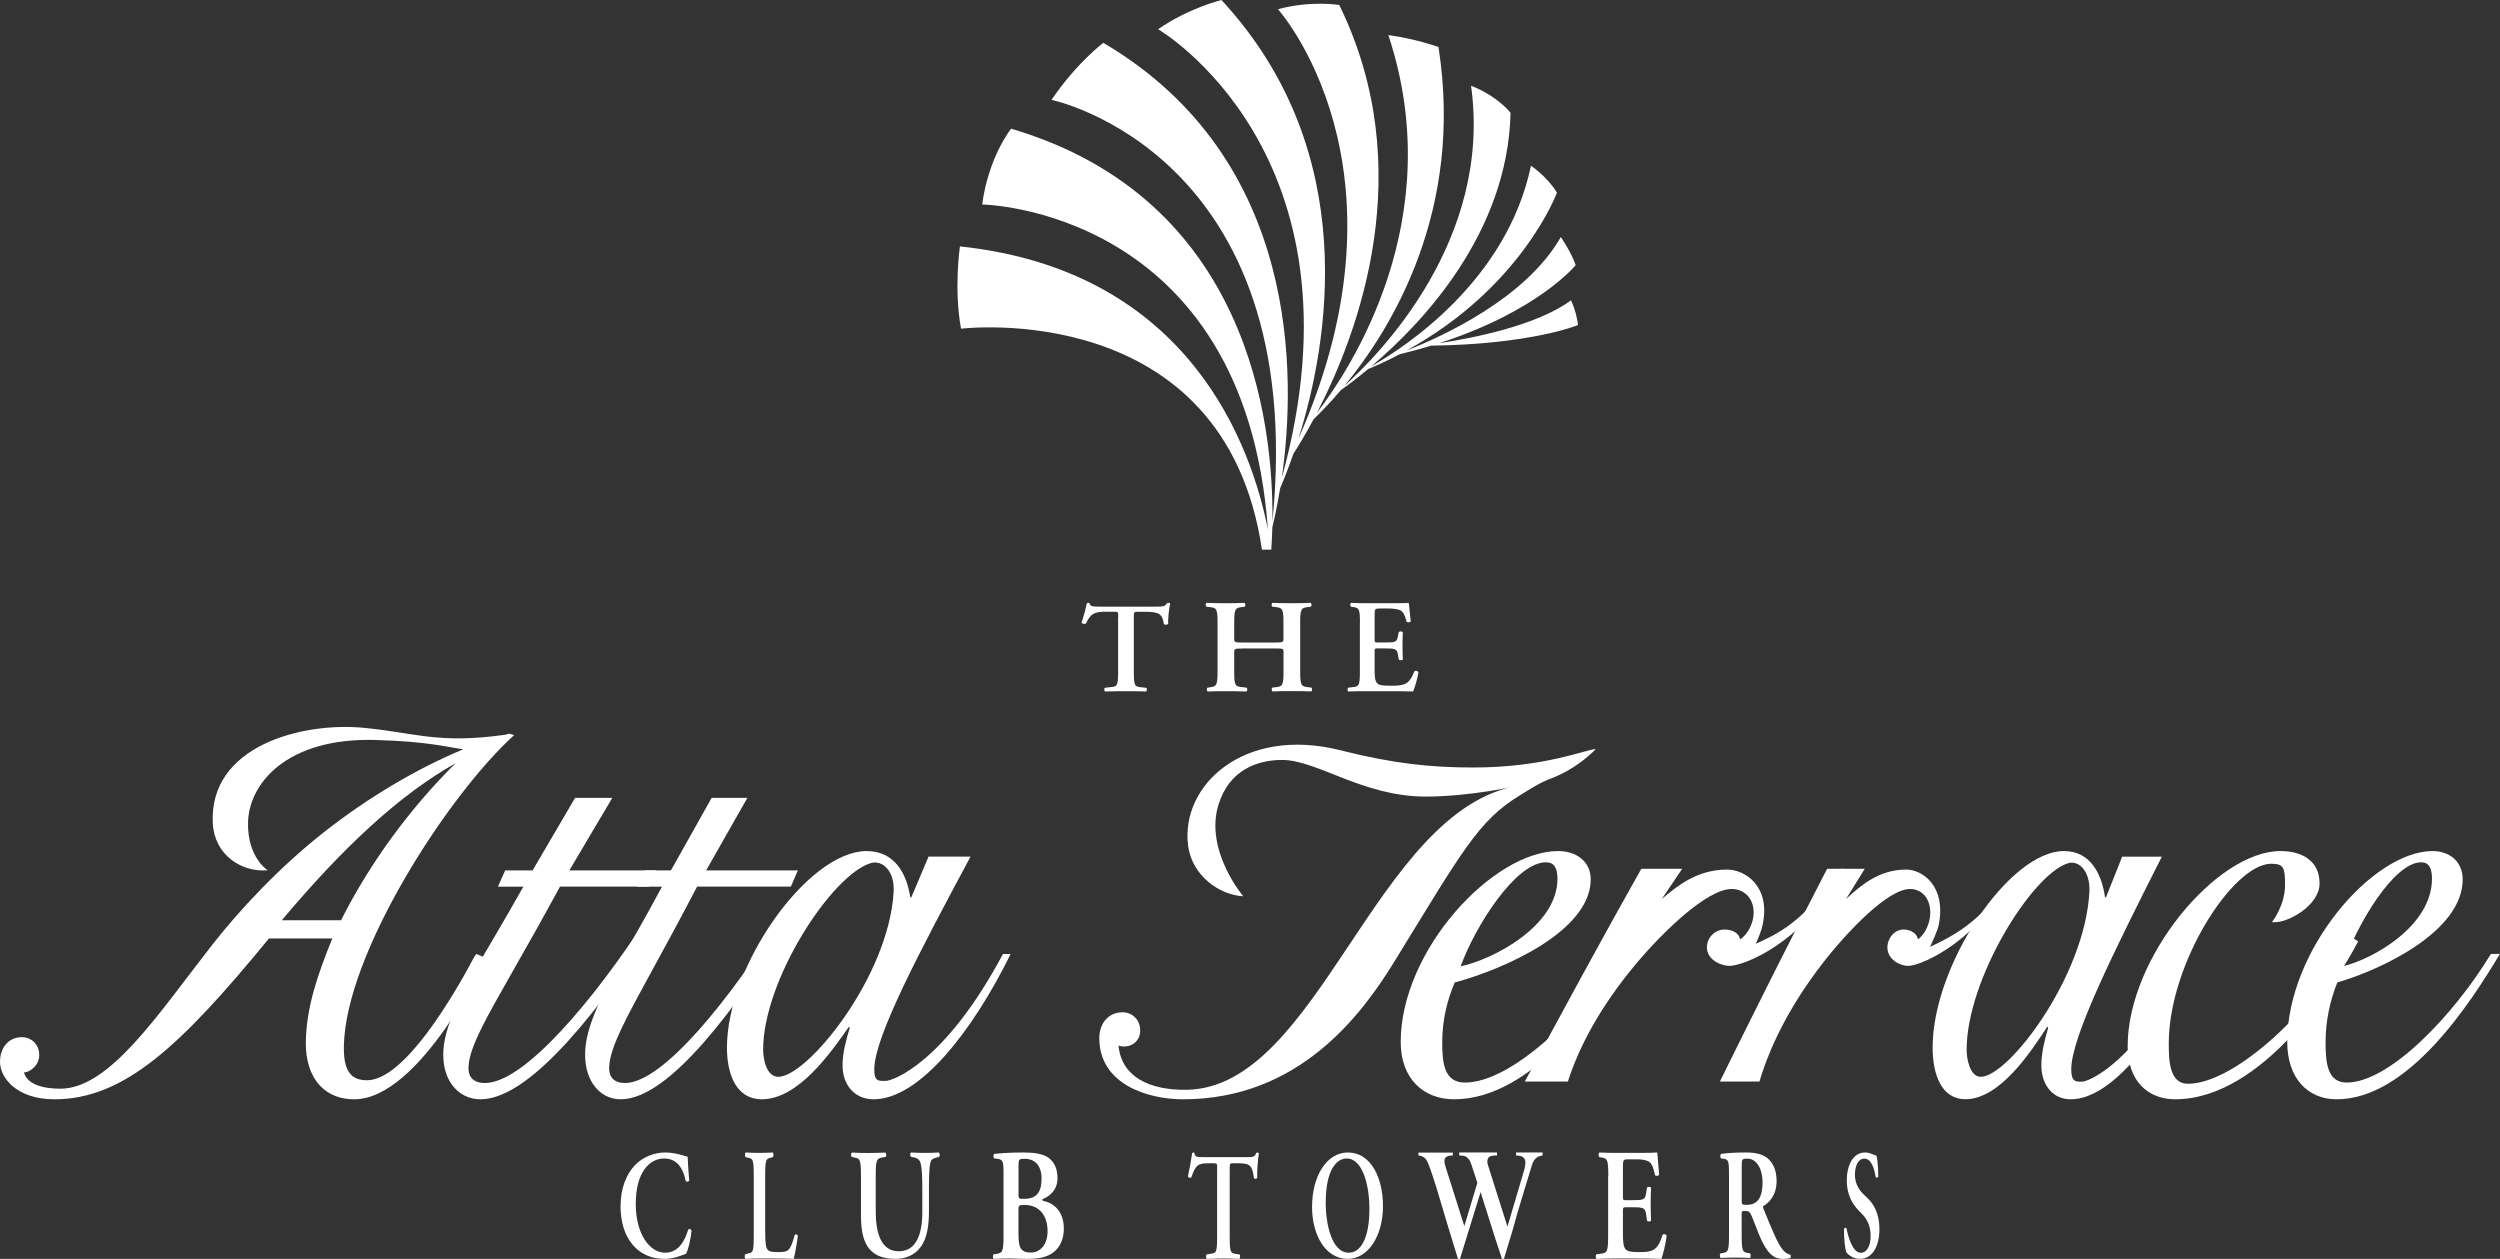 <svg width="141" height="71" viewBox="0 0 141 71" fill="none" xmlns="http://www.w3.org/2000/svg">
<rect x="0" y="0" width="141" height="71" fill="#333333" stroke="none"/>
<path d="M63.07 34.819C63.07 34.517 63.061 34.5 62.86 34.5H62.432C61.734 34.5 61.524 34.583 61.245 35.166C61.188 35.212 61.031 35.187 61 35.117C61.131 34.728 61.245 34.281 61.297 34.029C61.314 34.008 61.341 34 61.38 34C61.41 34 61.441 34.012 61.454 34.029C61.493 34.211 61.598 34.215 62.118 34.215H65.227C65.603 34.215 65.716 34.194 65.808 34.029C65.838 34.012 65.869 34 65.9 34C65.943 34 65.983 34.017 66 34.037C65.926 34.331 65.865 34.955 65.886 35.183C65.847 35.241 65.716 35.257 65.646 35.203C65.55 34.641 65.406 34.505 64.59 34.505H64.153C63.956 34.505 63.948 34.521 63.948 34.823V37.937C63.948 38.706 64.017 38.727 64.376 38.764L64.651 38.793C64.703 38.843 64.694 38.975 64.633 39C64.192 38.983 63.847 38.983 63.515 38.983C63.183 38.983 62.821 38.983 62.332 39C62.271 38.975 62.262 38.83 62.314 38.793L62.633 38.752C62.991 38.727 63.061 38.706 63.061 37.937V34.823L63.07 34.819Z" fill="white"/>
<path d="M70.05 36.578C69.637 36.578 69.609 36.59 69.609 36.788V37.894C69.609 38.694 69.678 38.716 70.064 38.755L70.31 38.785C70.366 38.837 70.357 38.974 70.292 39C69.869 38.983 69.507 38.983 69.144 38.983C68.782 38.983 68.424 38.983 68.118 39C68.052 38.974 68.043 38.837 68.104 38.785L68.215 38.768C68.596 38.716 68.67 38.69 68.67 37.89V35.102C68.67 34.306 68.601 34.284 68.215 34.237L68.039 34.215C67.983 34.181 67.987 34.03 68.052 34C68.41 34.017 68.791 34.022 69.144 34.022C69.497 34.022 69.869 34.017 70.185 34C70.25 34.03 70.259 34.181 70.203 34.215L70.064 34.237C69.683 34.284 69.609 34.306 69.609 35.102V36.01C69.609 36.22 69.632 36.237 70.05 36.237H71.945C72.359 36.237 72.387 36.225 72.387 36.01V35.102C72.387 34.306 72.312 34.284 71.936 34.237L71.755 34.215C71.699 34.181 71.708 34.03 71.773 34C72.145 34.017 72.512 34.022 72.87 34.022C73.227 34.022 73.59 34.017 73.915 34C73.98 34.03 73.989 34.181 73.933 34.215L73.785 34.237C73.409 34.284 73.33 34.306 73.33 35.102V37.89C73.33 38.69 73.404 38.712 73.785 38.759L73.961 38.781C74.017 38.832 74.013 38.97 73.948 38.996C73.59 38.978 73.223 38.978 72.87 38.978C72.498 38.978 72.131 38.978 71.778 38.996C71.713 38.97 71.704 38.832 71.76 38.781L71.941 38.759C72.317 38.716 72.391 38.69 72.391 37.89V36.784C72.391 36.582 72.368 36.573 71.95 36.573H70.055L70.05 36.578Z" fill="white"/>
<path d="M76.701 35.102C76.701 34.306 76.636 34.284 76.3 34.233L76.189 34.215C76.136 34.164 76.144 34.03 76.202 34C76.472 34.017 76.812 34.022 77.123 34.022H78.486C78.944 34.022 79.357 34.017 79.452 34C79.48 34.125 79.521 34.719 79.566 35.042C79.537 35.102 79.394 35.12 79.337 35.072C79.222 34.637 79.116 34.448 78.887 34.388C78.723 34.336 78.506 34.319 78.314 34.319H77.835C77.528 34.319 77.528 34.336 77.528 34.762V36.033C77.528 36.227 77.536 36.235 77.7 36.235H78.044C78.666 36.235 78.788 36.227 78.838 35.904L78.891 35.649C78.948 35.598 79.083 35.598 79.12 35.658C79.112 35.861 79.1 36.127 79.1 36.407C79.1 36.687 79.116 36.954 79.12 37.196C79.083 37.247 78.948 37.247 78.891 37.204L78.838 36.898C78.788 36.584 78.666 36.571 78.044 36.571H77.7C77.536 36.571 77.528 36.58 77.528 36.773V37.73C77.528 38.113 77.544 38.38 77.651 38.509C77.737 38.617 77.855 38.677 78.453 38.677C79.362 38.694 79.517 38.475 79.771 37.863C79.832 37.811 79.955 37.833 80 37.91C79.955 38.225 79.799 38.793 79.697 39C79.382 38.983 78.768 38.983 77.933 38.983H77.119C76.803 38.983 76.365 38.983 76.046 39C75.989 38.974 75.985 38.836 76.034 38.785L76.296 38.755C76.632 38.716 76.697 38.694 76.697 37.893V35.102H76.701Z" fill="white"/>
<path d="M88.601 16.94C86.659 18.38 82.981 19.084 81.17 19.357C86.777 17.543 88.868 14.954 88.868 14.954C88.605 14.197 88.031 13.369 88.031 13.369C86.063 16.825 81.354 18.979 79.324 19.771C85.856 16.191 87.812 10.863 87.812 10.863C87.286 9.987 86.347 9.344 86.347 9.344C84.993 15.826 79.254 19.578 77.342 20.661C80.214 18.235 85.041 13.149 85.195 6.363C85.195 6.363 84.48 5.425 82.967 4.835C84.177 13.532 77.785 20.005 75.821 21.766C78.495 18.525 82.573 11.867 81.13 2.651C81.13 2.651 79.885 2.197 78.302 1.977C81.753 12.356 76.163 20.824 74.273 23.285C76.623 18.759 80.065 9.542 75.536 0.282C75.536 0.282 73.953 0.013 72.077 0.52C72.077 0.52 80.047 9.37 73.234 24.734C74.905 19.419 76.847 8.587 68.89 0C68.89 0 67.057 0.445 65.317 1.647C65.317 1.647 77.351 8.653 72.296 26.94C73.094 21.321 73.388 8.983 62.23 2.417C62.23 2.417 60.748 3.51 59.306 5.632C59.306 5.632 73.831 8.626 71.766 29.419C71.831 23.884 70.455 11.216 57.026 7.257C57.026 7.257 55.75 8.851 55.395 11.533C55.395 11.533 70.205 11.753 71.511 29.873C70.604 25.258 67.153 15.271 54.141 13.897C54.141 13.897 53.786 16.275 54.203 18.538C54.203 18.538 69.061 16.72 71.174 31H71.7C71.722 30.652 71.748 30.225 71.761 29.727C71.831 29.446 72.016 28.671 72.204 27.526C72.379 27.125 72.647 26.46 72.949 25.593C73.226 25.161 73.629 24.501 74.085 23.646C74.431 23.316 74.984 22.761 75.628 21.999C75.961 21.766 76.505 21.365 77.163 20.815C77.79 20.555 78.381 20.278 78.943 19.978C79.57 19.828 80.166 19.666 80.723 19.494C86.282 19.428 89.004 18.349 89 18.327C88.886 17.464 88.601 16.936 88.601 16.936" fill="white"/>
<path d="M52.365 48.312H54.738C51.86 53.682 49.308 58.492 49.308 60.319C49.308 61.02 49.579 60.962 49.952 60.962C50.365 60.962 53.308 59.919 56.568 53.804H57C54.844 58.184 51.846 62 49.276 62C48.159 62 47.52 61.147 47.52 60.095C47.52 59.354 47.722 58.657 47.929 57.955L47.874 57.916C46.848 59.393 45.009 62 42.968 62C41.529 62 41 60.602 41 59.086C41 54.432 45.584 48 48.876 48C50.462 48 51.138 49.277 51.34 50.607H51.4L52.37 48.312H52.365ZM43.897 60.733C45.538 60.733 50.131 55.085 50.402 50.295C50.467 49.13 49.768 48.478 49.106 48.682C46.931 49.33 43.041 55.246 43.041 59.208C43.041 59.705 43.221 60.733 43.897 60.733Z" fill="white"/>
<path d="M70.12 50.55C68.815 50.485 67.23 49.418 67.008 47.69C66.575 44.304 70.143 40.932 75.621 42.32C78.651 43.09 80.796 43.287 83.095 43.287C87.15 43.287 89.512 42.247 90 42.247C90 42.247 89.038 43.31 87.512 43.892C86.803 44.162 86.441 44.419 85.732 44.849C83.361 46.302 82.508 47.952 78.619 54.27C76.777 57.267 73.241 62 66.728 62C64.665 62 62 61.116 62 58.55C62 57.752 62.488 57.093 63.305 57.093C63.874 57.093 64.308 57.528 64.308 58.11C64.308 58.692 63.874 59.022 63.409 59.022C63.328 59.022 63.219 59.022 63.084 58.967C63.246 60.726 64.814 61.496 66.932 61.464C74.401 61.345 77.576 45.619 85.683 44.3C85.683 44.3 83.009 44.927 80.403 44.927C76.863 44.927 74.284 42.861 72.31 42.861C70.874 42.861 69.316 43.452 68.72 45.39C67.93 47.979 70.12 50.55 70.12 50.55Z" fill="white"/>
<path d="M141 53.791C139.349 56.55 135.846 62 131.784 62C130.181 62 129 60.837 129 58.769C129 53.596 133.808 48 137.204 48C138.145 48 138.896 48.584 138.896 49.596C138.896 52.516 134.363 54.672 131.824 55.411C131.424 56.423 131.162 57.533 131.162 58.813C131.162 60.02 131.3 61.056 132.352 61.056C134.749 61.056 138.358 57.304 140.485 53.805L141 53.796V53.791ZM136.56 48.633C134.993 48.633 132.889 52.214 132.117 54.501C133.799 54.117 137.164 52.238 137.164 49.557C137.164 48.959 136.987 48.633 136.56 48.633Z" fill="white"/>
<path d="M92 53.791C90.207 56.55 86.413 62 82.01 62C80.284 62 79 60.837 79 58.769C79 53.596 84.207 48 87.88 48C88.904 48 89.716 48.584 89.716 49.596C89.716 52.516 84.808 54.672 82.048 55.411C81.615 56.423 81.341 57.533 81.341 58.813C81.341 60.02 81.481 61.056 82.625 61.056C85.226 61.056 89.13 57.304 91.433 53.805L91.995 53.796L92 53.791ZM87.192 48.633C85.49 48.633 83.212 52.214 82.38 54.501C84.197 54.117 87.841 52.238 87.841 49.557C87.841 48.959 87.654 48.633 87.192 48.633Z" fill="white"/>
<path d="M122 57.585C120.331 60.167 118.465 62 116.788 62C115.739 62 115.132 61.144 115.132 60.089C115.132 59.355 115.326 58.654 115.519 57.954L115.463 57.91C114.5 59.394 112.771 61.995 110.849 61.995C109.495 61.995 109 60.595 109 59.078C109 54.429 113.313 48 116.405 48C117.897 48 118.534 49.279 118.723 50.606H118.779L119.691 48.316H121.927C119.218 53.68 116.818 58.489 116.818 60.313C116.818 61.018 117.072 61.008 117.42 61.008C117.73 61.008 119.592 60.298 121.905 56.826L122 57.58V57.585ZM111.722 60.731C113.27 60.731 117.588 55.09 117.842 50.3C117.902 49.143 117.239 48.486 116.625 48.691C114.578 49.337 110.918 55.25 110.918 59.204C110.918 59.705 111.09 60.731 111.722 60.731Z" fill="white"/>
<path d="M133 53.093C131.75 55.486 127.598 62 122.673 62C121.164 62 120 60.988 120 59.004C120 54.027 125.001 48 128.619 48C129.788 48 130.824 48.511 130.824 49.829C130.824 51.069 128.996 52.115 128.137 52.008C128.137 52.008 128.877 51.084 128.877 49.907C128.877 48.939 128.8 48.715 128.094 48.715C125.942 48.715 122.319 54.343 122.319 58.848C122.319 59.821 122.353 61.124 123.403 61.124C126.085 61.124 130.7 56.785 132.633 52.855L132.995 53.093H133Z" fill="white"/>
<path d="M103.995 49L103.584 49.022C101.941 51.98 100.036 52.77 99.027 53.228C99.177 52.884 99.349 52.5 99.424 52.102C99.854 49.973 98.416 49.044 97.407 49.044C95.693 49.044 94.568 49.995 93.723 50.706L94.876 49H92.57C90.291 53.05 88.129 57.025 86 61H88.428C89.021 59.145 90.188 56.846 92.266 54.367C93.863 52.465 96.31 50.139 97.664 50.139C98.336 50.139 98.906 50.619 98.906 51.478C98.906 52.037 98.588 52.696 98.145 52.98C98.051 52.556 97.617 52.425 97.262 52.425C96.697 52.425 96.268 52.914 96.268 53.434C96.268 54.123 97.057 54.476 97.542 54.476C98.29 54.476 101.703 53.263 104 49" fill="white"/>
<path d="M112 51.252C110.72 52.583 109.499 53.084 108.859 53.403C109.001 53.054 109.289 52.5 109.357 52.102C109.753 49.973 108.429 49.044 107.506 49.044C105.929 49.044 104.889 49.995 104.115 50.706L105.172 49H103.05C100.949 53.05 98.964 57.02 97 61H99.234C99.78 59.145 100.854 56.846 102.766 54.367C104.24 52.465 106.492 50.139 107.729 50.139C108.352 50.139 108.868 50.619 108.868 51.478C108.868 52.037 108.584 52.696 108.172 52.98C108.09 52.556 107.643 52.425 107.364 52.425C106.844 52.425 106.449 52.914 106.449 53.434C106.449 54.123 107.17 54.476 107.617 54.476C108.292 54.476 110.462 53.455 111.961 51.583L111.991 51.252H112Z" fill="white"/>
<path d="M36.774 52.052L36.619 51.909L36.482 51.785L36.362 51.969C33.626 56.174 29.623 61.082 27.351 61.082C27.094 61.082 26.753 61.027 26.563 60.761C26.452 60.604 26.408 60.402 26.426 60.127C26.496 59.034 27.382 57.478 28.989 54.655C29.698 53.41 30.579 51.859 31.584 50.004H36.588L36.65 49.866L36.841 49.444L37 49.09H32.111L34.308 45.381L34.533 45H32.435L32.373 45.106L30.039 49.09H28.494L28.431 49.228L28.241 49.651L28.082 50.009H29.516C28.972 50.982 28.44 51.895 27.922 52.777C26.355 55.44 25.115 57.547 25.009 59.218C24.96 59.989 25.119 60.66 25.478 61.16C25.863 61.702 26.434 62 27.094 62C30.026 62 34.033 56.528 36.792 52.419L36.929 52.208L36.77 52.056L36.774 52.052Z" fill="white"/>
<path d="M44.299 52.052L44.15 51.909L44.014 51.785L43.899 51.969C41.272 56.174 37.425 61.082 35.248 61.082C35.002 61.082 34.674 61.027 34.492 60.761C34.385 60.604 34.343 60.402 34.36 60.127C34.428 59.034 35.278 57.478 36.821 54.655C37.506 53.41 38.347 51.859 39.316 50.004H44.605L44.664 49.866L44.847 49.444L45 49.09H39.827L41.935 45.381L42.152 45H40.137L40.077 45.106L37.841 49.09H36.358L36.298 49.228L36.115 49.651L35.958 50.009H37.336C36.817 50.982 36.303 51.895 35.805 52.777C34.3 55.44 33.11 57.547 33.008 59.218C32.961 59.989 33.119 60.66 33.459 61.16C33.828 61.702 34.377 62 35.01 62C37.829 62 41.672 56.528 44.32 52.419L44.452 52.208L44.299 52.056V52.052Z" fill="white"/>
<path d="M27.214 53.949L27.014 53.865L26.867 53.805L26.769 53.93C25.58 56.176 22.801 60.926 20.699 60.926C20.303 60.926 20.013 60.829 19.808 60.625C19.515 60.329 19.381 59.819 19.394 59.023C19.47 53.819 25.237 44.869 29 41.457L28.706 41.378C28.626 41.401 28.546 41.429 28.466 41.452V41.443C24.68 41.976 23.384 41.313 20.476 41.045C17.025 40.725 11.775 42.064 12.002 46.439C12.091 48.208 13.618 49.217 15.101 49.083C15.101 49.083 13.961 48.388 13.988 46.416C14.019 44.235 16.125 41.587 21.198 41.735C24.115 41.818 25.286 42.142 26.123 42.263C23.496 43.351 20.726 45.004 18.276 46.93C15.676 48.976 13.467 51.379 11.971 53.286C8.929 57.176 6.195 61.403 3.398 61.403C2.387 61.403 1.514 61.139 1.354 60.481C1.572 60.509 2.205 60.167 2.213 59.523C2.222 58.838 1.692 58.495 1.247 58.495C0.494 58.495 0.009 59.069 0 59.87C-0.013 60.759 0.918 62 3.064 62C6.987 62 10.167 59.028 15.168 52.93H18.744C17.956 54.861 17.274 56.773 17.248 58.791C17.234 59.843 17.537 60.727 18.103 61.287C18.575 61.759 19.207 62 19.978 62C23.692 62 27.441 54.046 27.441 54.046L27.205 53.944L27.214 53.949ZM15.894 51.902C19.39 47.735 22.587 44.791 25.696 43.045C23.059 45.656 20.837 48.726 19.234 51.902H15.894Z" fill="white"/>
<path d="M81.941 65V65.165C81.794 65.174 81.691 65.183 81.632 65.215C81.52 65.261 81.466 65.352 81.466 65.476C81.466 65.535 81.471 65.59 81.485 65.645C81.5 65.7 81.52 65.768 81.544 65.855L82.588 69.152L83.323 66.71L82.966 65.622C82.897 65.425 82.794 65.293 82.662 65.229C82.583 65.188 82.466 65.169 82.299 65.165V65H84.431V65.165C84.245 65.165 84.123 65.183 84.054 65.215C83.941 65.261 83.887 65.361 83.887 65.517C83.887 65.567 83.892 65.608 83.902 65.649C83.912 65.686 83.941 65.764 83.975 65.887L85.02 69.18L85.902 66.203C85.956 66.034 85.995 65.883 86.015 65.75C86.025 65.677 86.034 65.613 86.034 65.567C86.034 65.402 85.966 65.288 85.838 65.229C85.765 65.192 85.652 65.174 85.505 65.165V65H87V65.165C86.868 65.188 86.765 65.224 86.691 65.274C86.564 65.357 86.466 65.499 86.402 65.704L85.608 68.325L85.304 69.409L84.823 70.995H84.711L84.377 69.989L83.505 67.236L82.343 71H82.23L81.672 69.184L81.034 67.049C80.77 66.198 80.588 65.677 80.485 65.48C80.382 65.293 80.221 65.188 80 65.169V65.005H81.941V65Z" fill="white"/>
<path d="M38.873 66.59C38.829 66.658 38.718 66.667 38.673 66.608C38.567 66.062 38.286 65.339 37.457 65.339C36.629 65.339 35.857 66.121 35.857 67.896C35.857 69.672 36.69 70.652 37.502 70.652C38.314 70.652 38.637 69.92 38.812 69.36C38.869 69.279 38.967 69.315 39 69.392C38.955 69.974 38.788 70.544 38.698 70.711C38.624 70.733 38.547 70.765 38.477 70.792C38.339 70.851 37.906 71 37.498 71C36.878 71 36.343 70.828 35.89 70.422C35.384 69.965 35 69.175 35 68.032C35 67.02 35.327 66.233 35.792 65.736C36.253 65.253 36.886 65 37.522 65C37.882 65 38.314 65.09 38.608 65.19C38.682 65.217 38.727 65.226 38.784 65.24C38.796 65.438 38.812 65.949 38.873 66.595" fill="white"/>
<path d="M43.16 69.487C43.16 69.938 43.174 70.262 43.254 70.417C43.32 70.544 43.41 70.619 43.858 70.619C44.476 70.619 44.567 70.572 44.825 69.642C44.884 69.595 44.971 69.623 45 69.694C44.956 70.074 44.833 70.76 44.764 71C44.531 70.986 44.051 70.977 43.425 70.977H42.843C42.559 70.977 42.276 70.986 42.043 71C41.996 70.962 41.981 70.784 42.032 70.742L42.199 70.695C42.465 70.643 42.512 70.615 42.512 69.68V66.32C42.512 65.385 42.461 65.357 42.199 65.296L42.043 65.258C42.003 65.211 42.003 65.038 42.054 65C42.33 65.019 42.585 65.023 42.84 65.023C43.094 65.023 43.334 65.014 43.581 65C43.632 65.038 43.64 65.211 43.592 65.258L43.469 65.296C43.207 65.357 43.156 65.385 43.156 66.32V69.492L43.16 69.487Z" fill="white"/>
<path d="M48.558 66.299C48.558 65.368 48.492 65.336 48.156 65.276L48.034 65.249C47.983 65.189 47.992 65.041 48.044 65.005C48.334 65.023 48.656 65.028 48.974 65.028C49.292 65.028 49.62 65.018 49.938 65.005C49.994 65.041 50.003 65.189 49.952 65.249L49.793 65.276C49.456 65.336 49.391 65.368 49.391 66.299V68.325C49.391 69.545 49.694 70.572 50.691 70.572C51.631 70.572 52.019 69.697 52.019 68.352V67.243C52.019 66.579 52.014 65.76 51.883 65.502C51.818 65.368 51.701 65.304 51.523 65.272L51.378 65.244C51.313 65.184 51.322 65.023 51.392 65C51.635 65.018 51.911 65.023 52.192 65.023C52.496 65.023 52.688 65.014 52.949 65C53.005 65.046 53.02 65.184 52.968 65.244L52.809 65.29C52.673 65.327 52.542 65.364 52.496 65.507C52.393 65.769 52.393 66.547 52.393 67.247V68.302C52.393 69.103 52.295 69.844 51.92 70.341C51.546 70.834 51.009 71 50.513 71C49.835 71 49.362 70.825 49.03 70.438C48.708 70.056 48.558 69.439 48.558 68.546V66.299Z" fill="white"/>
<path d="M56.603 66.38C56.603 65.516 56.594 65.404 56.255 65.357L56.067 65.333C56.015 65.268 56.015 65.127 56.072 65.08C56.396 65.047 56.923 65 57.723 65C58.33 65 58.814 65.07 59.139 65.3C59.468 65.549 59.642 65.911 59.642 66.474C59.642 67 59.332 67.409 58.828 67.62C58.8 67.629 58.782 67.657 58.782 67.671C58.782 67.685 58.8 67.709 58.838 67.728C59.388 67.836 60 68.277 60 69.296C60 69.714 59.892 70.16 59.562 70.498C59.224 70.85 58.749 71 57.921 71C57.601 71 57.3 70.977 57.022 70.977C56.702 70.977 56.363 70.986 56.048 71C55.992 70.962 55.982 70.803 56.034 70.742L56.194 70.718C56.533 70.662 56.599 70.634 56.599 69.681V66.38H56.603ZM57.441 67.366C57.441 67.606 57.464 67.615 57.751 67.615C58.433 67.615 58.744 67.282 58.744 66.465C58.744 65.648 58.273 65.357 57.827 65.357C57.464 65.357 57.445 65.376 57.445 65.737V67.366H57.441ZM57.441 69.488C57.441 70.31 57.511 70.643 58.142 70.643C58.64 70.643 59.083 70.235 59.083 69.437C59.083 68.507 58.575 67.958 57.775 67.958C57.455 67.958 57.441 68.014 57.441 68.192V69.488Z" fill="white"/>
<path d="M68.649 65.992C68.649 65.627 68.645 65.609 68.487 65.609H68.146C67.587 65.609 67.42 65.703 67.194 66.402C67.151 66.456 67.024 66.429 67 66.343C67.103 65.879 67.194 65.343 67.238 65.036C67.25 65.013 67.273 65 67.305 65C67.329 65 67.353 65.009 67.369 65.036C67.396 65.252 67.484 65.261 67.896 65.261H70.382C70.679 65.261 70.774 65.239 70.845 65.036C70.869 65.022 70.893 65 70.917 65C70.956 65 70.984 65.022 71 65.045C70.937 65.401 70.889 66.145 70.909 66.424C70.877 66.492 70.774 66.506 70.719 66.447C70.639 65.775 70.524 65.609 69.87 65.609H69.521C69.363 65.609 69.355 65.622 69.355 65.992V69.733C69.355 70.648 69.41 70.675 69.696 70.721L69.914 70.752C69.957 70.811 69.95 70.964 69.902 71C69.549 70.987 69.275 70.978 69.006 70.978C68.736 70.978 68.451 70.987 68.062 71C68.015 70.964 68.007 70.793 68.05 70.752L68.304 70.707C68.59 70.671 68.645 70.648 68.645 69.733V65.992H68.649Z" fill="white"/>
<path d="M78 68.014C78 69.726 77.154 71 76.011 71C74.735 71 74 69.622 74 68.077C74 66.31 74.835 65 76.022 65C77.327 65 78 66.441 78 68.018M74.768 67.824C74.768 69.017 75.103 70.652 76.07 70.652C76.713 70.652 77.235 69.911 77.235 68.167C77.235 66.852 76.853 65.339 75.952 65.339C75.386 65.339 74.772 65.971 74.772 67.824" fill="white"/>
<path d="M90.709 66.321C90.709 65.371 90.644 65.339 90.308 65.277L90.197 65.259C90.145 65.198 90.15 65.038 90.21 65C90.481 65.019 90.82 65.023 91.132 65.023H92.501C92.957 65.023 93.376 65.014 93.465 65C93.493 65.15 93.534 65.865 93.576 66.251C93.548 66.321 93.404 66.34 93.348 66.288C93.232 65.762 93.125 65.541 92.897 65.47C92.734 65.404 92.515 65.386 92.324 65.386H91.845C91.533 65.386 91.533 65.4 91.533 65.917V67.445C91.533 67.68 91.542 67.69 91.705 67.69H92.049C92.669 67.69 92.79 67.68 92.841 67.29L92.892 66.984C92.948 66.918 93.083 66.918 93.12 66.994C93.111 67.238 93.097 67.563 93.097 67.897C93.097 68.23 93.111 68.555 93.12 68.842C93.083 68.907 92.948 68.907 92.892 68.851L92.841 68.489C92.79 68.113 92.669 68.089 92.049 68.089H91.705C91.542 68.089 91.533 68.108 91.533 68.334V69.481C91.533 69.942 91.547 70.266 91.654 70.417C91.737 70.544 91.859 70.619 92.459 70.619C93.367 70.638 93.525 70.375 93.772 69.641C93.837 69.575 93.963 69.603 94 69.693C93.958 70.074 93.8 70.76 93.702 71C93.385 70.986 92.771 70.977 91.933 70.977H91.118C90.806 70.977 90.369 70.986 90.048 71C89.992 70.962 89.982 70.802 90.034 70.741L90.299 70.709C90.634 70.657 90.699 70.633 90.699 69.679V66.317L90.709 66.321Z" fill="white"/>
<path d="M97.516 66.365C97.516 65.508 97.507 65.396 97.219 65.354L97.058 65.331C97.014 65.266 97.014 65.126 97.066 65.079C97.455 65.023 97.977 65 98.487 65C98.968 65 99.385 65.084 99.658 65.298C99.971 65.545 100.2 65.964 100.2 66.607C100.2 67.427 99.762 67.837 99.457 68.019C99.421 68.042 99.433 68.117 99.457 68.168C99.951 69.379 100.26 70.138 100.549 70.488C100.721 70.702 100.902 70.753 100.974 70.762C101.006 70.8 101.006 70.897 100.986 70.944C100.91 70.972 100.794 71 100.577 71C99.987 71 99.666 70.651 99.289 69.817C99.124 69.444 98.952 68.95 98.803 68.601C98.691 68.335 98.623 68.298 98.422 68.298C98.238 68.298 98.23 68.308 98.23 68.489V69.64C98.23 70.585 98.286 70.613 98.575 70.669L98.711 70.692C98.751 70.753 98.747 70.916 98.699 70.949C98.426 70.935 98.149 70.925 97.881 70.925C97.612 70.925 97.335 70.935 97.046 70.949C96.998 70.912 96.978 70.753 97.034 70.692L97.17 70.669C97.459 70.613 97.516 70.585 97.516 69.64V66.365ZM98.23 67.651C98.23 67.935 98.23 67.953 98.527 67.953C99.132 67.953 99.409 67.525 99.409 66.677C99.409 65.969 99.096 65.349 98.559 65.349C98.238 65.349 98.234 65.377 98.234 65.787V67.651H98.23Z" fill="white"/>
<path d="M104.141 70.639C104.058 70.453 103.997 69.857 104 69.319C104.028 69.233 104.107 69.22 104.144 69.283C104.229 69.726 104.483 70.657 104.942 70.657C105.3 70.657 105.502 70.254 105.502 69.726C105.502 69.233 105.376 68.836 105.021 68.47L104.82 68.262C104.468 67.896 104.159 67.368 104.159 66.586C104.159 65.727 104.505 65 105.193 65C105.437 65 105.615 65.108 105.838 65.185C105.89 65.371 105.936 65.949 105.936 66.355C105.914 66.432 105.829 66.441 105.786 66.382C105.716 65.931 105.554 65.348 105.15 65.348C104.774 65.348 104.618 65.8 104.618 66.26C104.618 66.626 104.755 67.01 105.064 67.318L105.355 67.602C105.661 67.896 106 68.434 106 69.315C106 70.304 105.59 71 104.908 71C104.477 71 104.233 70.743 104.138 70.639" fill="white"/>
</svg>
